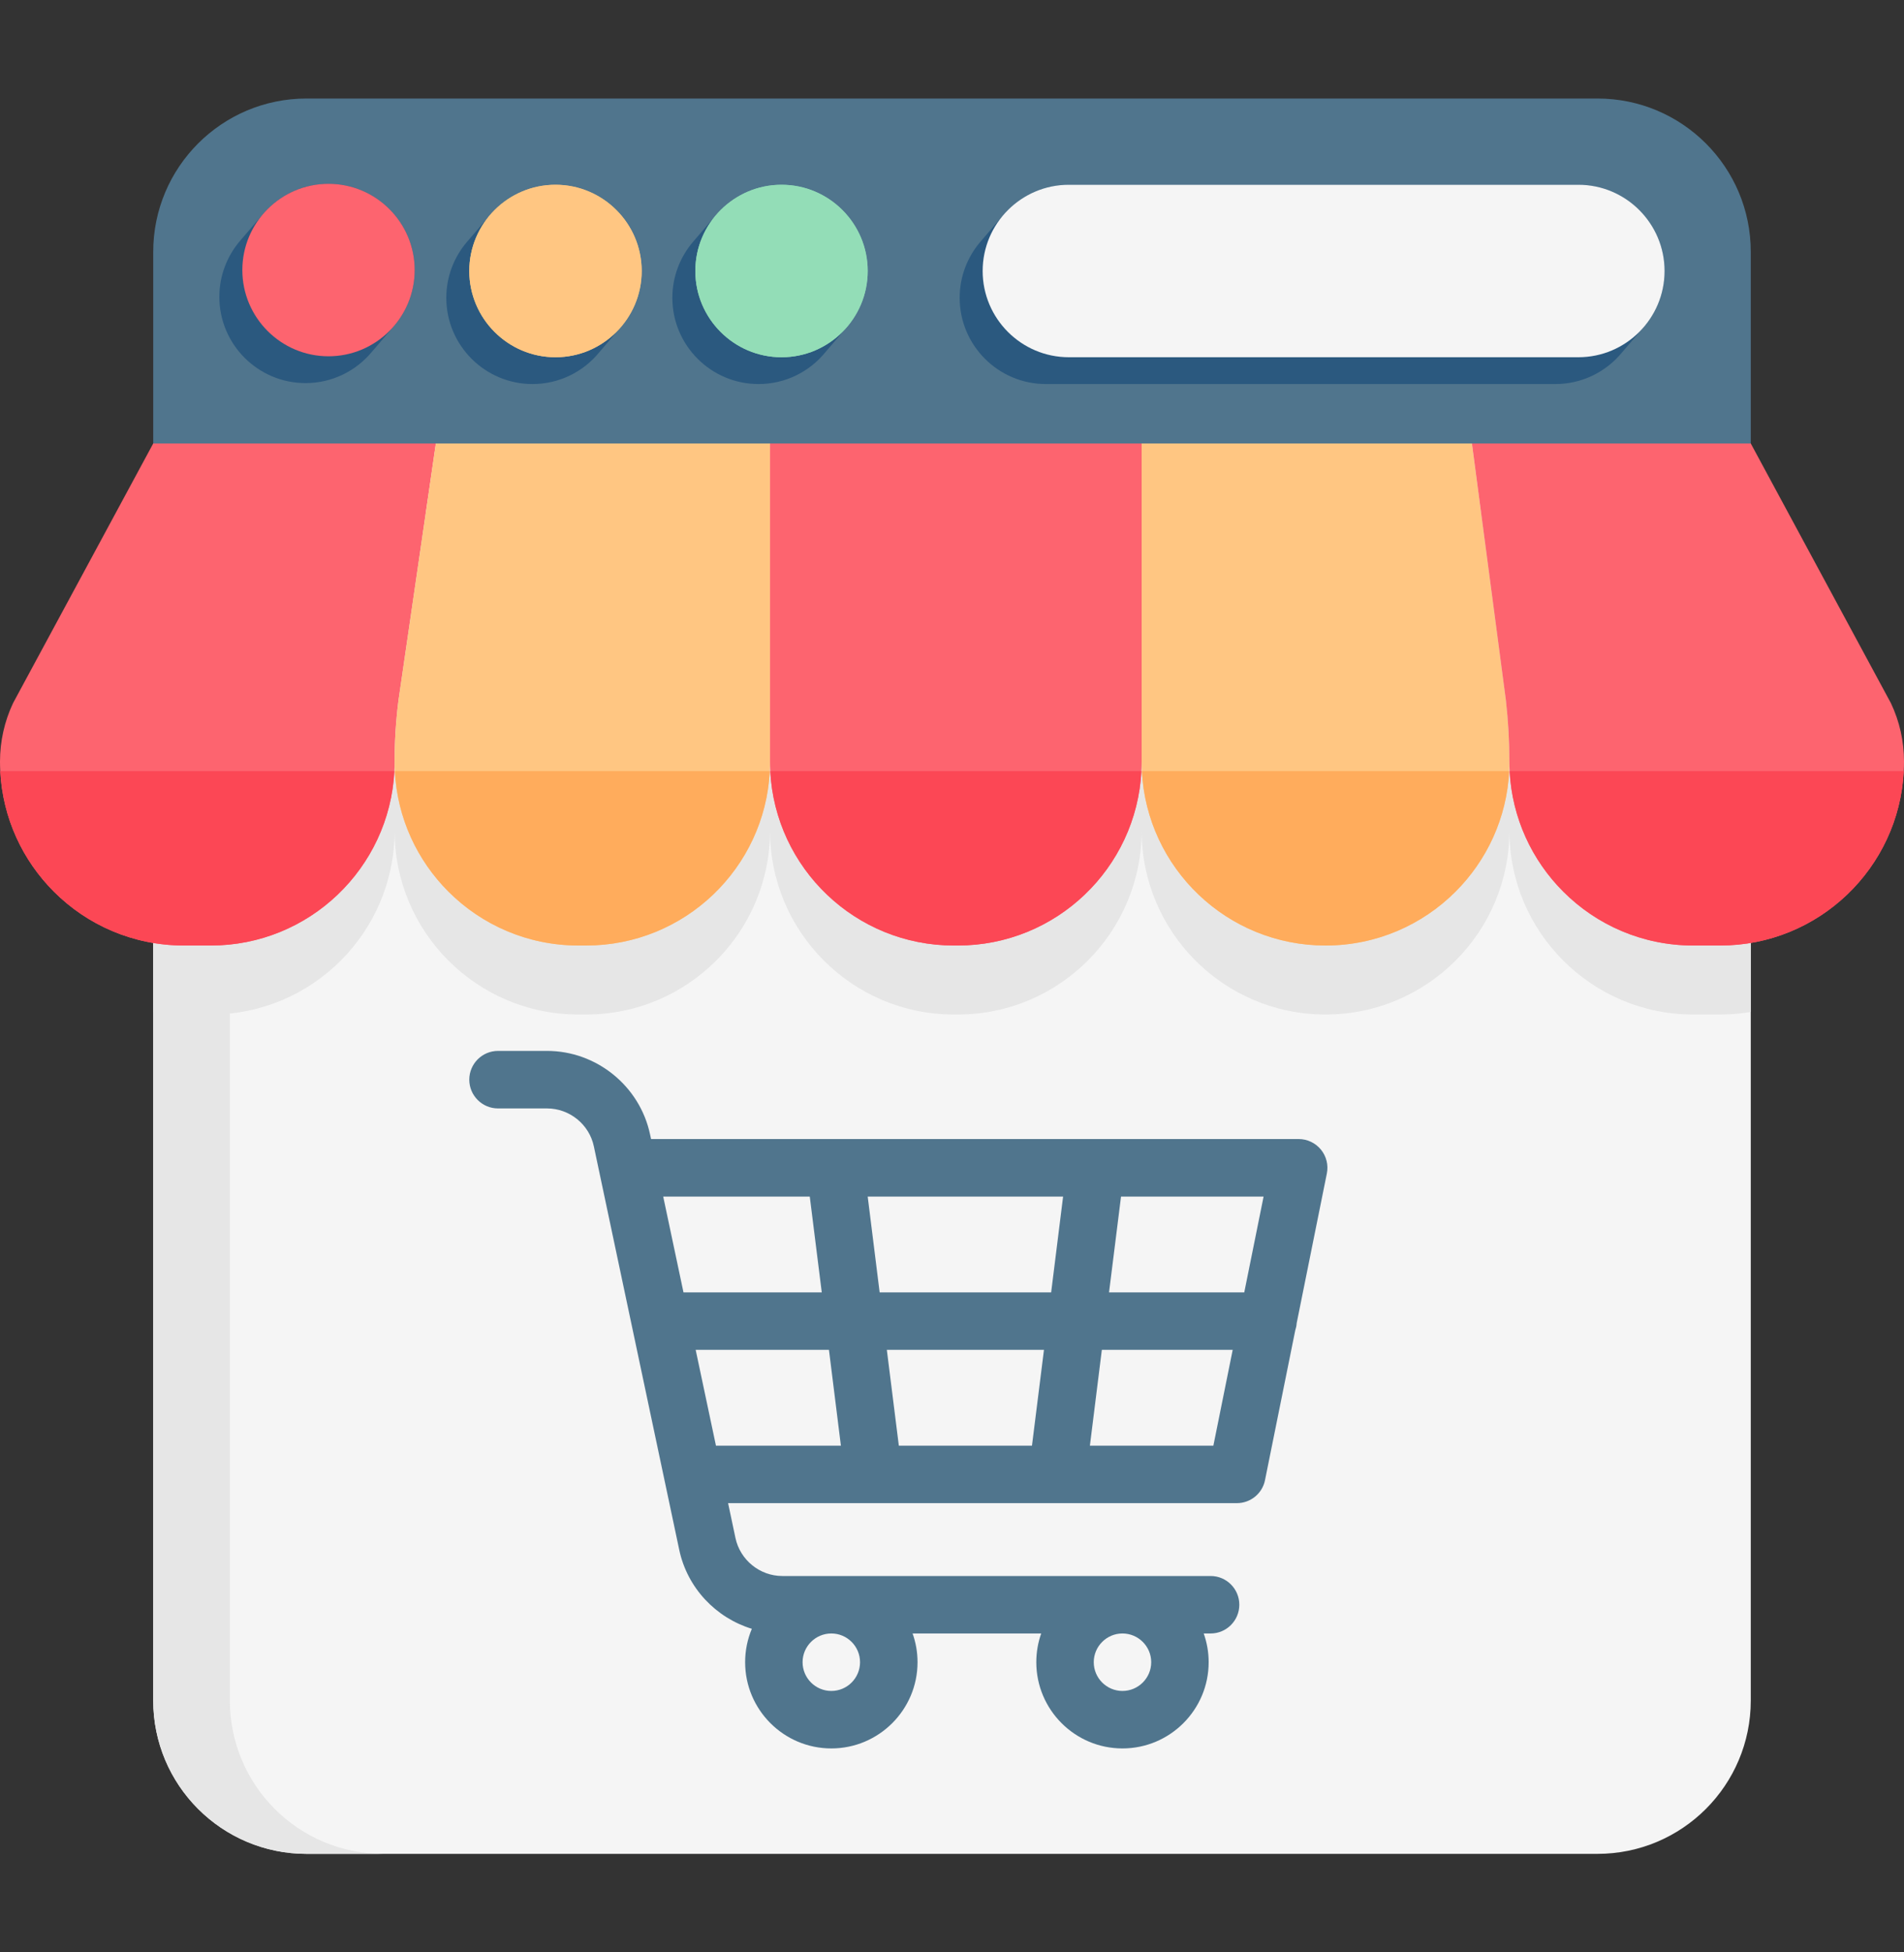 <?xml version="1.0" encoding="UTF-8"?>
<svg xmlns="http://www.w3.org/2000/svg" width="40" height="41" viewBox="0 0 40 41" fill="none">
  <rect x="0" y="0" width="40" height="41" fill="#333333" stroke="none"/>
  <path d="M36.781 9.313V35.711C36.781 37.489 35.339 38.931 33.561 38.931H6.439C4.661 38.931 3.219 37.489 3.219 35.711V9.313H36.781Z" fill="#F5F5F5"></path>
  <path d="M8.048 38.931H6.439C4.661 38.931 3.219 37.489 3.219 35.711V9.313H4.829V35.711C4.829 37.489 6.27 38.931 8.048 38.931Z" fill="#E6E6E6"></path>
  <path d="M36.781 10.761V21.251C36.571 21.286 36.356 21.305 36.137 21.305H35.573C34.506 21.305 33.54 20.872 32.842 20.173C32.142 19.475 31.71 18.509 31.71 17.442C31.71 18.509 31.278 19.475 30.579 20.173C29.88 20.872 28.914 21.305 27.847 21.305C25.713 21.305 23.984 19.575 23.984 17.442C23.984 19.575 22.254 21.305 20.121 21.305H20.04C18.973 21.305 18.007 20.872 17.309 20.173C16.609 19.475 16.177 18.509 16.177 17.442C16.177 19.575 14.447 21.305 12.314 21.305H12.153C11.086 21.305 10.12 20.872 9.421 20.173C8.722 19.475 8.29 18.509 8.29 17.442C8.29 19.575 6.56 21.305 4.426 21.305H3.863C3.643 21.305 3.428 21.286 3.219 21.251V10.761H36.781Z" fill="#E6E6E6"></path>
  <path d="M9.157 9.313L8.371 14.71C8.317 15.136 8.29 15.564 8.29 15.993C8.29 16.061 8.288 16.127 8.285 16.194C8.18 18.234 6.493 19.856 4.427 19.856H3.863C2.796 19.856 1.83 19.424 1.132 18.725C0.476 18.07 0.056 17.182 0.005 16.194C0.002 16.127 0 16.061 0 15.993C0 15.569 0.093 15.15 0.274 14.766L3.219 9.313L5.926 8.508L9.157 9.313Z" fill="#FD646F"></path>
  <path d="M16.177 9.313V15.993C16.177 16.061 16.175 16.127 16.172 16.194C16.068 18.234 14.38 19.856 12.314 19.856H12.153C11.086 19.856 10.12 19.424 9.421 18.725C8.766 18.07 8.345 17.182 8.295 16.194C8.291 16.127 8.29 16.061 8.29 15.993C8.29 15.564 8.317 15.136 8.371 14.71L9.157 9.313L12.556 8.508L16.177 9.313Z" fill="#FFC682"></path>
  <path d="M23.984 9.313V15.993C23.984 16.061 23.982 16.127 23.979 16.194C23.874 18.234 22.187 19.856 20.121 19.856H20.04C17.974 19.856 16.287 18.234 16.182 16.194C16.179 16.127 16.177 16.061 16.177 15.993V9.313L20.161 8.508L23.984 9.313Z" fill="#FD646F"></path>
  <path d="M31.71 15.993C31.71 16.061 31.709 16.127 31.705 16.194C31.655 17.182 31.234 18.07 30.579 18.725C29.88 19.424 28.914 19.856 27.847 19.856C25.781 19.856 24.093 18.234 23.989 16.194C23.985 16.127 23.984 16.061 23.984 15.993V9.313L27.565 8.508L30.923 9.313L31.637 14.709C31.685 15.136 31.71 15.564 31.71 15.993Z" fill="#FFC682"></path>
  <path d="M40 15.993C40 16.061 39.998 16.127 39.995 16.194C39.891 18.234 38.203 19.856 36.137 19.856H35.573C34.506 19.856 33.54 19.424 32.842 18.725C32.187 18.07 31.766 17.182 31.715 16.194C31.712 16.127 31.71 16.061 31.71 15.993C31.71 15.564 31.685 15.136 31.637 14.709L30.923 9.313L33.845 8.508L36.781 9.313L39.725 14.766C39.816 14.958 39.885 15.159 39.931 15.364C39.977 15.57 40 15.78 40 15.993Z" fill="#FD646F"></path>
  <path d="M27.875 24.643C27.911 24.466 27.865 24.282 27.751 24.142C27.636 24.002 27.465 23.92 27.284 23.92H13.678L13.657 23.824C13.442 22.807 12.532 22.069 11.492 22.069H10.463C10.129 22.069 9.859 22.34 9.859 22.673C9.859 23.006 10.129 23.277 10.463 23.277H11.492C11.965 23.277 12.379 23.612 12.476 24.074L14.27 32.548C14.44 33.348 15.04 33.974 15.795 34.205C15.704 34.421 15.654 34.658 15.654 34.906C15.654 35.905 16.466 36.717 17.465 36.717C18.463 36.717 19.276 35.905 19.276 34.906C19.276 34.695 19.239 34.492 19.172 34.303H21.874C21.807 34.492 21.771 34.695 21.771 34.906C21.771 35.905 22.583 36.717 23.581 36.717C24.58 36.717 25.392 35.905 25.392 34.906C25.392 34.695 25.355 34.492 25.288 34.303H25.433C25.766 34.303 26.036 34.033 26.036 33.699C26.036 33.366 25.766 33.096 25.433 33.096H16.435C15.963 33.096 15.549 32.76 15.451 32.298L15.296 31.566H18.348C18.348 31.566 18.349 31.566 18.349 31.566C18.35 31.566 18.35 31.566 18.351 31.566H22.213C22.213 31.566 22.214 31.566 22.214 31.566C22.215 31.566 22.215 31.566 22.216 31.566H25.985C26.272 31.566 26.52 31.364 26.576 31.082L27.211 27.938C27.227 27.89 27.238 27.839 27.241 27.787L27.875 24.643ZM18.068 34.906C18.068 35.239 17.798 35.51 17.465 35.51C17.132 35.51 16.861 35.239 16.861 34.906C16.861 34.574 17.132 34.303 17.465 34.303C17.798 34.303 18.068 34.574 18.068 34.906ZM24.185 34.906C24.185 35.239 23.914 35.51 23.581 35.51C23.249 35.51 22.978 35.239 22.978 34.906C22.978 34.574 23.249 34.303 23.581 34.303C23.914 34.303 24.185 34.574 24.185 34.906ZM26.14 27.14H23.299L23.551 25.128H26.546L26.14 27.14ZM18.883 30.359L18.631 28.347H21.932L21.68 30.359H18.883ZM18.48 27.14L18.229 25.128H22.334L22.083 27.14H18.48ZM17.012 25.128L17.264 27.14H14.359L13.933 25.128H17.012ZM14.615 28.347H17.415L17.666 30.359H15.041L14.615 28.347ZM22.897 30.359L23.148 28.347H25.897L25.491 30.359H22.897Z" fill="#50758D"></path>
  <path d="M0.005 16.194H8.285C8.18 18.234 6.493 19.856 4.427 19.856H3.863C2.796 19.856 1.83 19.424 1.132 18.724C0.477 18.07 0.056 17.182 0.005 16.194Z" fill="#FC4755"></path>
  <path d="M8.295 16.194H16.172C16.068 18.234 14.38 19.856 12.314 19.856H12.153C11.086 19.856 10.12 19.424 9.421 18.724C8.766 18.07 8.345 17.182 8.295 16.194Z" fill="#FFAC5C"></path>
  <path d="M16.182 16.194H23.979C23.874 18.234 22.187 19.856 20.121 19.856H20.04C17.974 19.856 16.287 18.234 16.182 16.194Z" fill="#FC4755"></path>
  <path d="M23.989 16.194H31.706C31.655 17.182 31.234 18.07 30.579 18.724C29.88 19.424 28.914 19.856 27.847 19.856C25.781 19.856 24.093 18.234 23.989 16.194Z" fill="#FFAC5C"></path>
  <path d="M39.995 16.194C39.891 18.234 38.203 19.856 36.137 19.856H35.573C34.506 19.856 33.54 19.424 32.842 18.724C32.187 18.07 31.766 17.182 31.715 16.194H39.995Z" fill="#FC4755"></path>
  <path d="M3.219 9.313V5.289C3.219 3.511 4.661 2.069 6.439 2.069H33.561C35.339 2.069 36.781 3.511 36.781 5.289V9.313H3.219Z" fill="#50758D"></path>
  <path d="M8.278 6.846C8.548 6.529 8.712 6.119 8.712 5.671C8.712 4.673 7.9 3.86 6.901 3.86C6.338 3.86 5.835 4.118 5.502 4.523C5.349 4.702 5.195 4.881 5.042 5.059C4.772 5.376 4.608 5.786 4.608 6.234C4.608 7.233 5.42 8.045 6.419 8.045C6.982 8.045 7.485 7.787 7.818 7.382C7.826 7.373 8.132 7.016 8.278 6.846Z" fill="#2B597F"></path>
  <path d="M13.046 6.866C13.317 6.549 13.481 6.139 13.481 5.691C13.481 4.693 12.668 3.88 11.67 3.88C11.107 3.88 10.603 4.138 10.271 4.543C10.117 4.722 9.964 4.901 9.811 5.079C9.54 5.396 9.376 5.806 9.376 6.254C9.376 7.253 10.188 8.065 11.187 8.065C11.75 8.065 12.254 7.807 12.586 7.402C12.594 7.393 12.901 7.036 13.046 6.866Z" fill="#2B597F"></path>
  <path d="M17.795 6.866C18.065 6.549 18.229 6.139 18.229 5.691C18.229 4.693 17.417 3.88 16.419 3.88C15.855 3.88 15.352 4.138 15.019 4.543C14.866 4.722 14.713 4.901 14.559 5.079C14.289 5.396 14.125 5.806 14.125 6.254C14.125 7.253 14.937 8.065 15.936 8.065C16.499 8.065 17.003 7.807 17.335 7.402C17.343 7.393 17.649 7.036 17.795 6.866Z" fill="#2B597F"></path>
  <path d="M6.901 7.482C5.903 7.482 5.091 6.669 5.091 5.671C5.091 4.673 5.903 3.86 6.901 3.86C7.9 3.86 8.712 4.673 8.712 5.671C8.712 6.669 7.9 7.482 6.901 7.482Z" fill="#FD646F"></path>
  <path d="M11.67 7.502C10.671 7.502 9.859 6.689 9.859 5.691C9.859 4.693 10.671 3.88 11.67 3.88C12.668 3.88 13.481 4.693 13.481 5.691C13.481 6.689 12.668 7.502 11.67 7.502Z" fill="#FFC682"></path>
  <path d="M16.419 7.502C15.42 7.502 14.608 6.689 14.608 5.691C14.608 4.693 15.42 3.88 16.419 3.88C17.417 3.88 18.229 4.693 18.229 5.691C18.229 6.689 17.417 7.502 16.419 7.502Z" fill="#93DDB7"></path>
  <path d="M34.535 6.866C34.806 6.549 34.97 6.139 34.97 5.691C34.97 4.693 34.157 3.88 33.159 3.88H22.455C21.892 3.88 21.388 4.138 21.055 4.543C20.902 4.722 20.749 4.901 20.595 5.079C20.325 5.396 20.161 5.806 20.161 6.254C20.161 7.253 20.973 8.065 21.972 8.065H32.676C33.239 8.065 33.743 7.807 34.075 7.402C34.083 7.393 34.39 7.036 34.535 6.866Z" fill="#2B597F"></path>
  <path d="M33.159 7.502H22.455C21.456 7.502 20.644 6.689 20.644 5.691C20.644 4.693 21.456 3.88 22.455 3.88H33.159C34.157 3.88 34.97 4.693 34.97 5.691C34.97 6.689 34.157 7.502 33.159 7.502Z" fill="#F5F5F5"></path>
  <path d="M11.67 7.502C10.671 7.502 9.859 6.689 9.859 5.691C9.859 4.693 10.671 3.88 11.67 3.88C12.668 3.88 13.481 4.693 13.481 5.691C13.481 6.689 12.668 7.502 11.67 7.502Z" fill="#FFC682"></path>
  <path d="M16.419 7.502C15.42 7.502 14.608 6.689 14.608 5.691C14.608 4.693 15.42 3.88 16.419 3.88C17.417 3.88 18.229 4.693 18.229 5.691C18.229 6.689 17.417 7.502 16.419 7.502Z" fill="#93DDB7"></path>
</svg>

